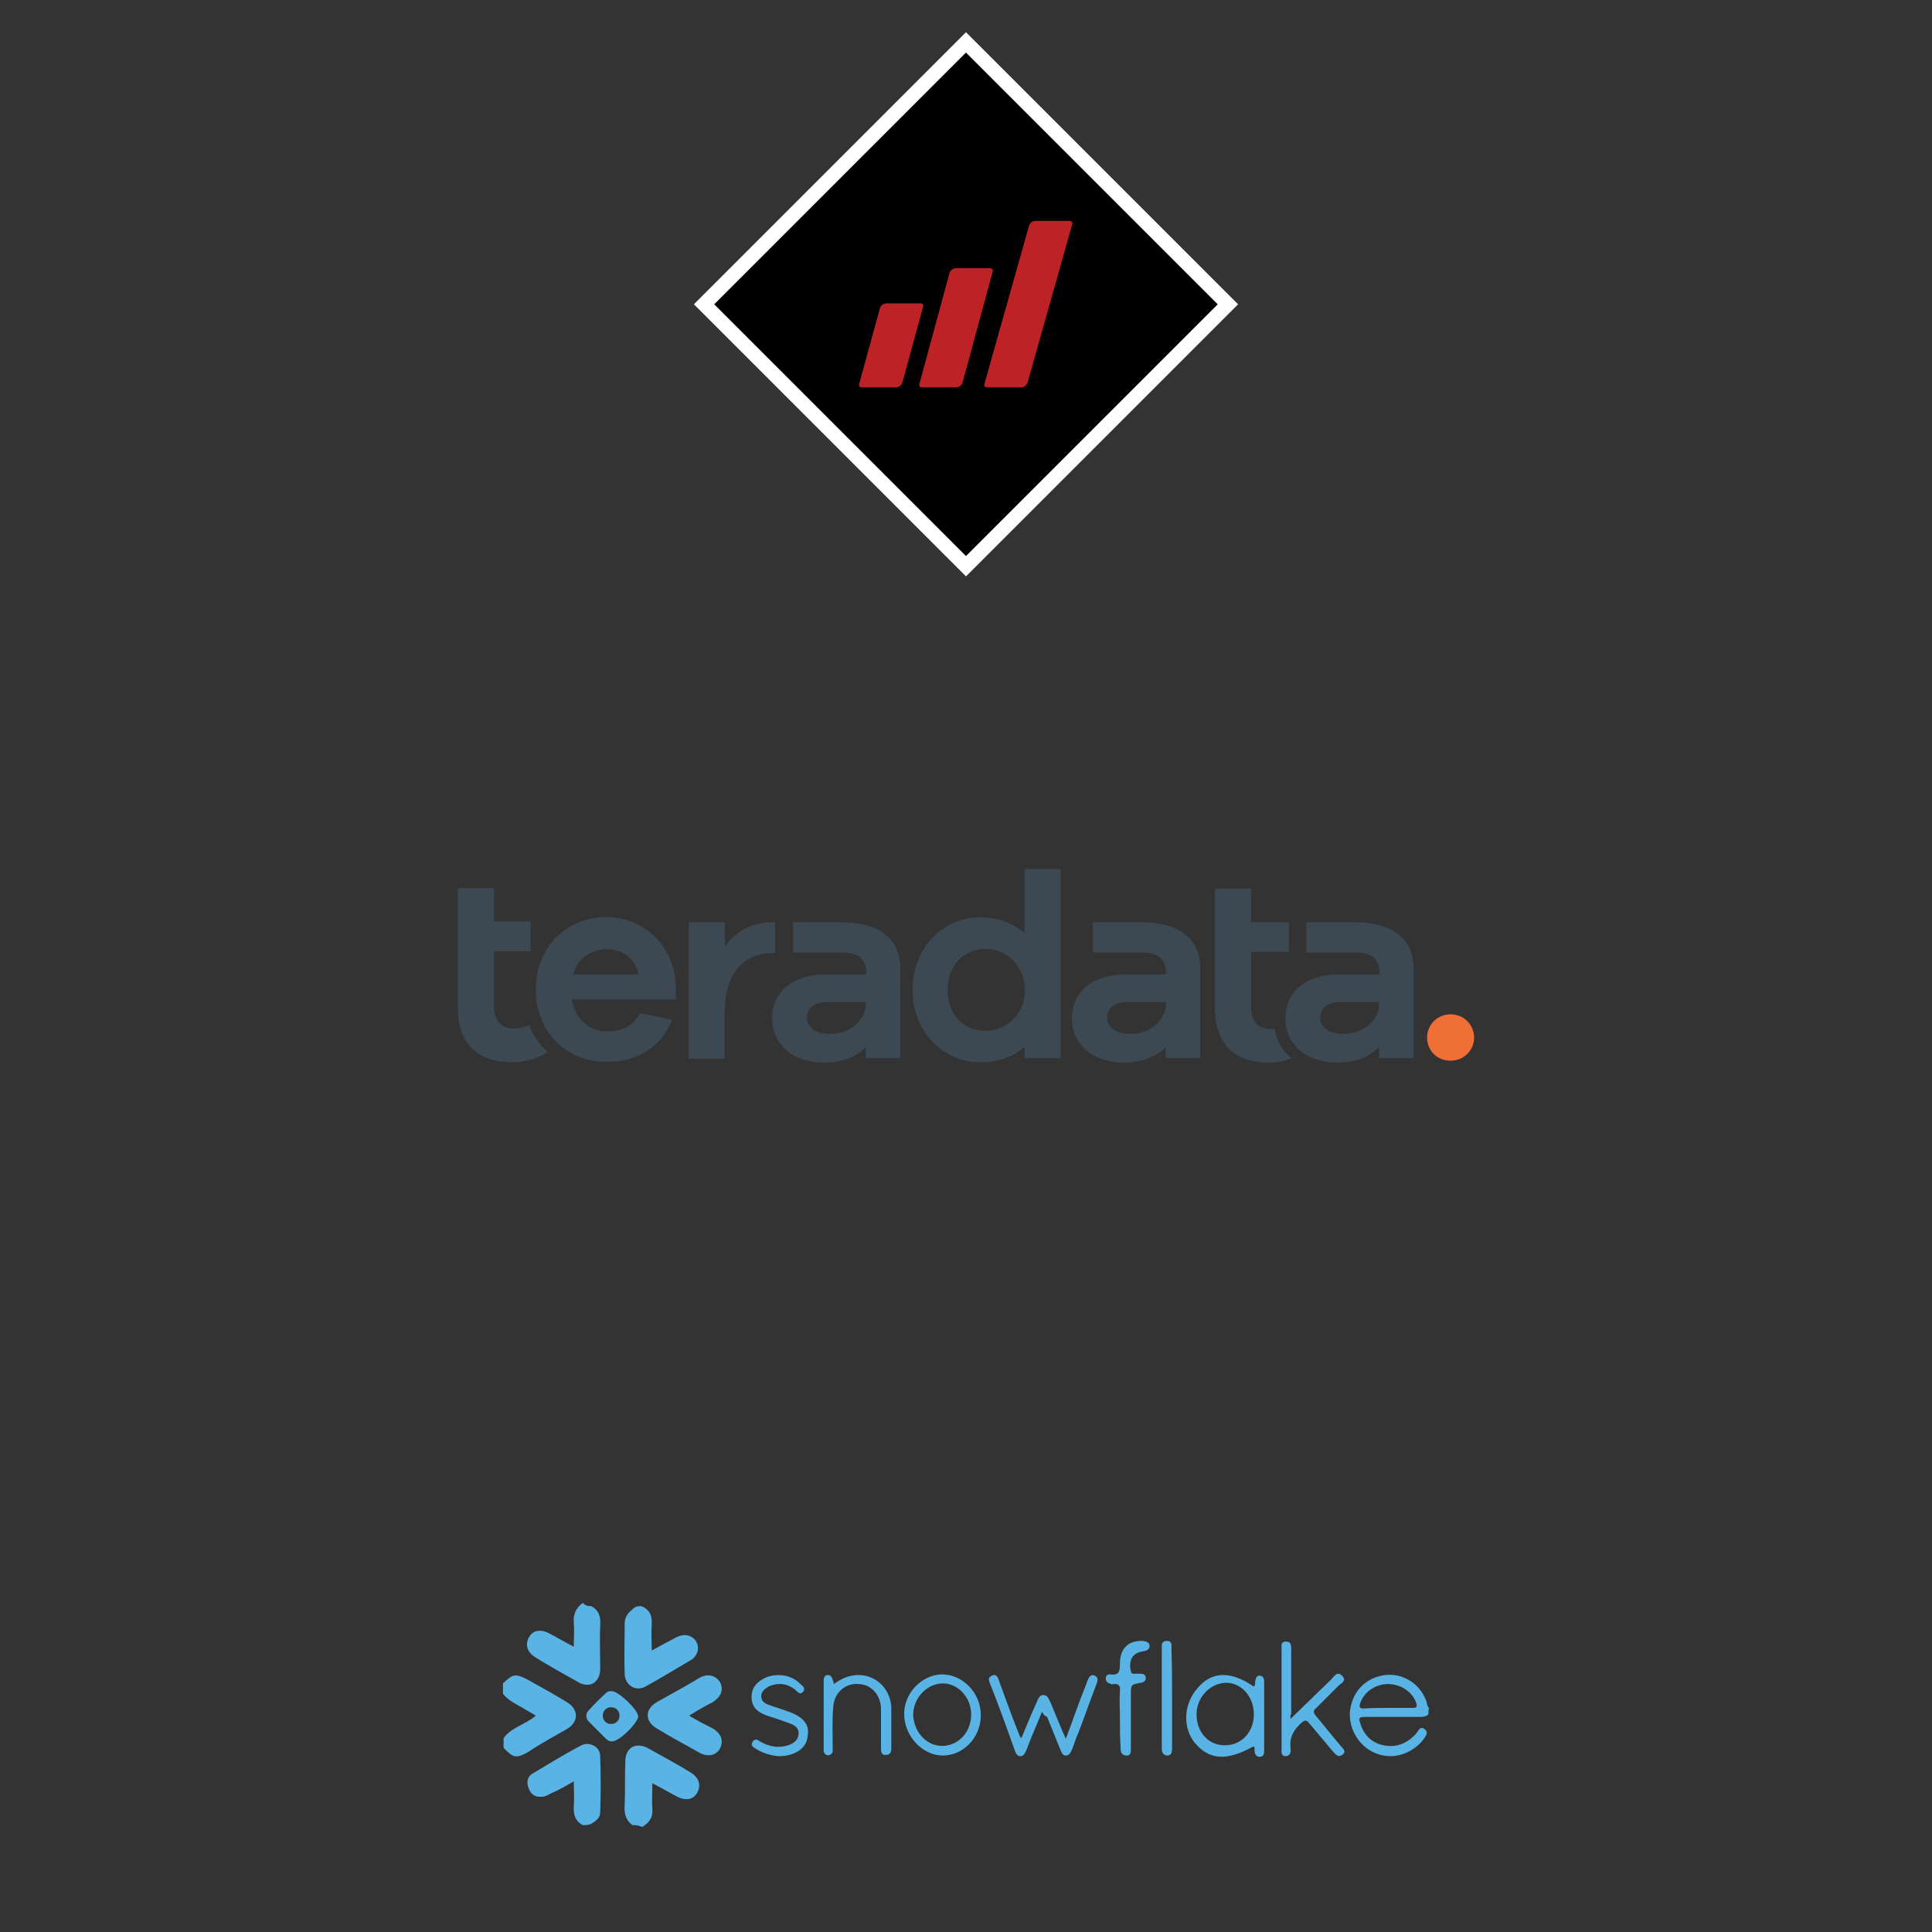 <?xml version="1.0" encoding="utf-8"?>
<!-- Generator: Adobe Illustrator 26.5.0, SVG Export Plug-In . SVG Version: 6.00 Build 0)  -->
<svg version="1.1" id="Layer_1" xmlns="http://www.w3.org/2000/svg" xmlns:xlink="http://www.w3.org/1999/xlink" x="0px" y="0px"
	 viewBox="0 0 600 600" style="enable-background:new 0 0 600 600;" xml:space="preserve">
<rect x="0" y="0" width="600" height="600" fill="#333333" stroke="none"/>
<style type="text/css">
	.st0{fill:#59B3E4;}
	.st1{fill:#3D4952;}
	.st2{fill:#F06F37;}
	.st3{fill:#FFFFFF;}
	.st4{clip-path:url(#SVGID_00000127045849596005002060000016453410429900207013_);}
	.st5{fill:#BD2227;}
</style>
<g>
	<g>
		<path class="st0" d="M183.6,498.8c2.4,1.2,3,3.4,2.8,5.8c-0.2,4.4,0,9.4,0,13.6c0,4.4-3.4,6.4-7.2,4c-4.2-2.4-8.6-4.8-12.8-7.4
			c-2.6-1.6-3.4-3.8-2.2-6.2c1.2-2.4,3.8-2.8,6.6-1.2c2.4,1.2,4.6,2.6,7.4,4c0-2.8,0.2-5.2,0-7.6s0.6-4.4,2.8-6
			C182,498.8,182.8,498.8,183.6,498.8z"/>
		<path class="st0" d="M181,566.8c-2.4-1.2-3-3.4-2.8-6c0.2-2.4,0-4.6,0-7.6c-2.4,1.4-4.8,2.8-7.2,3.8c-0.8,0.4-1.6,1-2.8,1
			c-2,0.2-3.4-0.8-4-2.6c-0.8-1.8-0.4-3.8,1.2-4.6c5-3,10.2-6.2,15.2-8.8c2.4-1.2,5.8,0.4,5.8,3.4c0.2,5.8,0.2,11.8,0,17.4
			c0,1.8-1.4,2.8-2.8,3.6C182.8,566.8,182,566.8,181,566.8z"/>
		<path class="st0" d="M156.2,522.8c3.2-3,3.8-3.2,8-1c3.8,2.2,8,4.4,11.8,6.8c3.8,2.2,3.8,6.2,0,8.4c-3.8,2.2-8,4.4-11.8,7
			c-3.8,2.2-4.8,2-7.8-1.2c0-1,0-2.2,0-3c2.4-3.4,6.8-4.2,10-7c-1.2-0.8-2.2-1.2-3.4-2c-2.2-1.4-5-2.4-6.8-4.8
			C156.2,525,156.2,524,156.2,522.8z"/>
		<path class="st0" d="M199.2,498.8c2.4,1,3.4,2.8,3.2,5.6c-0.2,2.4,0,5,0,8.2c2.8-1.6,5.6-3,7.8-4.2c2.2-1,4-0.8,5.6,0.8
			c1.6,2,1.2,4.6-1,6.2c-4.8,2.8-9.6,5.8-14.4,8.4c-3,1.6-6.2-0.4-6.4-3.8c-0.2-5.2,0-10.4,0-15.8c0-2.2,1.2-3.4,2.4-4.4
			C197.4,498.8,198.2,498.8,199.2,498.8z"/>
		<path class="st0" d="M196.4,566.8c-2.2-1.6-2.6-3.8-2.4-6.4c0.2-4.4,0-9,0.2-13.4c0-4.2,3.2-6.2,7.2-4c4.2,2.4,8.8,4.8,13,7.4
			c2.6,1.6,3.4,3.8,2.2,6.2s-3.8,2.8-6.6,1.2c-2.4-1.2-4.6-2.6-7.4-4c0,2.8-0.2,5.6,0,8s-0.8,4.2-3.2,5.6
			C198.2,566.8,197.4,566.8,196.4,566.8z"/>
		<path class="st0" d="M443.6,532.4c-0.8,0.8-1.8,0.8-2.8,0.8c-5.6,0-11.4,0-17,0c-1.6,0-2,0.4-1.4,1.8c1,3.6,3.4,6.2,7.2,7
			s7.2-0.4,10-3.4c0.8-0.8,1.4-2.8,2.8-1.6c1.6,1.2,0,2.6-0.8,3.8c-3.8,4.2-9.4,5.8-14.6,3.6c-4.8-2-8-7.2-7.8-12.4
			c0.4-5.6,3.8-10,9-11.4c6.2-1.8,12.6,1.6,14.8,7.8c0.2,0.8,0.2,1.6,0.8,2C443.6,531,443.6,531.8,443.6,532.4z M431,530.4
			c2.4,0,5.2,0,7.8,0c1.2,0,1.4-0.4,1-1.6c-1.2-3.4-4.8-5.8-8.8-5.8c-3.8,0-7.4,2.4-8.6,6c-0.4,1.2,0,1.6,1,1.6
			C426.2,530.4,428.6,530.4,431,530.4z"/>
		<path class="st0" d="M214,532.8c2.6,1.6,5,2.8,7.4,4c2.6,1.6,3.4,3.8,2.2,6.2c-1.2,2.2-3.8,2.8-6.6,1.2c-4.2-2.4-8.8-4.8-13-7.4
			c-3.8-2.2-3.8-6,0-8.2c4.2-2.4,8.8-4.8,13-7.4c2.6-1.6,5.2-1,6.6,1.2c1.2,2.4,0.4,4.4-2.2,6.2C219,529.8,216.6,531.2,214,532.8z"
			/>
		<path class="st0" d="M323.6,531.6c-1.6,4-3.4,8-4.8,11.8c-0.4,0.8-0.8,2-1.8,2c-1.2,0-1.6-1-2-2.2c-2.4-6.8-4.8-13.4-7.4-20
			c-0.4-1-1-2.2,0.4-2.8c1.6-0.8,2,0.8,2.4,2c1.8,4.8,3.6,10,5.6,15c0.4,0.8,0.4,1.6,1.2,2.4c1.6-3.8,3-7.4,4.8-11.2
			c0.4-1,0.8-2.2,2-2.2c1.4,0,1.6,1.2,2.2,2.2c1.6,3.8,3,7.4,4.8,11.4c2.2-5.8,4-11.2,6.2-16.6c0.2-0.6,0.4-1,0.6-1.6
			c0.4-1,1-2,2.2-1.4c1,0.4,1,1.4,0.6,2.4c-2,5.2-3.8,10.4-5.8,15.6c-0.8,1.6-1.2,3.4-2,5.2c-0.4,0.8-0.8,1.6-1.8,1.6
			s-1.2-0.8-1.6-1.6c-1.4-3.4-2.8-7-4.2-10.4C324.2,532.8,324,532.2,323.6,531.6z"/>
		<path class="st0" d="M389.4,523.8c0.4-0.4,0.4-1,0.4-1.6c0.2-1,0.4-2,1.6-1.8c1,0.2,1.2,1,1.2,2c0,4.6,0,9.4,0,13.8
			c0,2.4,0,4.6,0,7.2c0,1,0,2.2-1.4,2.2c-1.2,0-1.6-1-1.6-2.2c0-0.4,0.2-0.8-0.4-1c-8.4,4.6-13.6,4.2-18.2-1.2
			c-3.8-4.8-3.4-12,0.8-16.8C376.2,519,382.2,518.8,389.4,523.8z M371.6,532.4c0,5.6,3.8,9.8,9,9.6c4.8,0,8.8-4,8.8-9.6s-4-10-9-9.8
			C375.4,523,371.6,527.4,371.6,532.4z"/>
		<path class="st0" d="M400.8,533.8c4.4-4.2,8.6-8.4,12.6-12.2c0.8-0.8,1.8-2.8,3.4-1.2c1.6,1.6-0.4,2.4-1.2,3.2
			c-2.2,2.2-4.4,4.4-6.8,6.8c-1,0.8-1,1.4-0.2,2.4c2.4,2.8,5,6.2,7.6,9.2c0.8,1,2.2,2,0.6,3c-1.2,1-2.2-0.4-2.8-1
			c-2.4-2.8-4.8-5.8-7.4-8.8c-0.8-1-1.2-1.2-2.4-0.2c-2.4,2.2-3.8,4.4-3.4,8c0.2,1.2-0.2,2.4-1.6,2.4c-1.4,0-1.2-1.4-1.2-2.4
			c0-10.4,0-20.4,0-30.8c0-1-0.4-2.4,1.4-2.4c1.6,0,1.6,1.2,1.6,2.4c0,6.8,0,13.4,0,20.2C400.6,532.6,400.8,533,400.8,533.8z"/>
		<path class="st0" d="M304.6,532.6c0,7.2-5.6,12.6-11.8,12.6s-11.8-5.8-12-12.6c-0.2-6.8,5.6-12.6,11.8-12.6
			C299,520,304.6,525.8,304.6,532.6z M301.6,532.4c0-5.2-4-9.6-8.8-9.6s-9.2,4.4-9.2,9.8c0.2,5.2,4,9.6,9,9.6
			C297.4,542.2,301.6,538.2,301.6,532.4z"/>
		<path class="st0" d="M241.8,545.4c-2.2-0.2-4.8-0.8-7.2-2.4c-0.8-0.4-1.6-1-0.8-2.2c0.8-1,1.6-0.4,2.2,0c2.8,1.6,5.6,2.2,8.8,1.2
			c1.6-0.6,3-1.4,3.2-3.4s-1.2-2.8-2.8-3.4c-2.2-0.8-4.4-1.6-7-2.4c-3.4-1.2-4.8-3-4.8-5.8s1.6-4.8,4.8-6.2
			c3.8-1.2,7.6-0.6,10.4,2.2c0.8,0.6,1.6,1.4,0.8,2.4s-1.6,0.2-2.2-0.4c-2.4-2.2-5.6-2.6-8.6-1.2c-1.2,0.8-2.2,1.6-2.2,3
			s1,2.2,2.2,2.6c2,0.8,3.8,1.2,5.8,2c4.8,1.6,7.2,4,6.4,7.8C250.6,542.8,247,545.4,241.8,545.4z"/>
		<path class="st0" d="M259,523c6.8-5.2,13.6-2.4,16.2,2c1,1.6,1.6,3.6,1.6,5.6c0,3.8,0,8.2,0,12c0,1,0,2.4-1.6,2.4
			c-1.6,0.2-1.6-1.2-1.6-2.4c0-3.8,0-8,0-11.8c0-4.2-2.8-7.6-6.8-7.8c-4-0.4-7.6,2.4-8,6.8c-0.4,4.2-0.2,8.8-0.2,13
			c0,0.8,0.2,1.6-0.6,2c-0.4,0.4-1,0.4-1.4,0.2c-0.6-0.4-0.8-0.8-0.8-1.4c0-7.2,0-14.4,0-21.8c0-0.8,0.4-1.6,1.2-1.6
			s1.4,0.4,1.6,1.6C258.8,522,258.8,522.4,259,523z"/>
		<path class="st0" d="M347.8,533.8c0-2.8-0.2-6,0-8.8c0.2-1.4-0.4-2.2-2-2c-0.4,0.2-0.8,0-1.2-0.2c-0.8-0.2-1.2-0.8-1.2-1.6
			c0-0.8,0.8-1.4,1.4-1.2c2.8,0.4,3-1,3-3.4c0-4.6,2.6-7.2,7.2-7c1,0.2,2,0.4,2,1.6c0,1-0.8,1.4-1.8,1.6c-3.4,0.4-4.8,2.6-4,6.2
			c0.2,0.8,0.4,0.8,1,0.8s1.2,0,2,0c1,0,1.6,0.4,1.6,1.2c0.2,1-0.8,1.6-1.6,1.6c-3,0.6-3,0.6-3,3.6c0,5.6,0,10.8,0,16.6
			c0,1,0.2,2.6-1.6,2.4c-1.6-0.2-1.6-1.6-1.6-2.6C347.8,539.6,347.8,536.8,347.8,533.8z"/>
		<path class="st0" d="M364,527.4c0,5.2,0,10.4,0,15.4c0,1,0,2.4-1.6,2.4c-1.4-0.2-1.6-1.2-1.6-2.4c0-10.4,0-20.4,0-30.8
			c0-1-0.2-2.4,1.6-2.4s1.4,1.6,1.4,2.6C364,517.4,364,522.4,364,527.4z"/>
	</g>
	<path class="st0" d="M190,525.2c-0.6,0-1,0-1.6,0.4c-2,1.8-3.8,3.6-5.6,5.6c-1,1-1,2.4,0.2,3.6c1.6,1.6,3.4,3.4,5.2,5.2
		c0.4,0.4,1,0.8,1.8,0.8c2.2,0.2,8.2-5.8,8.2-7.8C198,530.8,192,525.2,190,525.2z M189.8,535.4c-1.6,0-2.6-1.2-2.6-2.6
		c0-1.6,1.2-2.6,2.6-2.6c1.6,0,2.6,1.2,2.6,2.6S191.4,535.4,189.8,535.4z"/>
</g>
<g>
	<g>
		<g id="svg_1_00000125594471919752576420000011501884762060974725_">
			<path id="svg_2_00000005949886490252270540000013421015441173174965_" class="st1" d="M209.8,310.4h-32.2c1,6.1,5.5,9.9,10.6,9.9
				c3.2,0,7.5-0.3,10.6-5.6l10,2c-3.7,8.9-11.2,13.1-20.6,13.1c-11.9,0-21.8-9-21.8-22.5c0-13.3,9.7-22.5,22-22.5
				c11.2,0,21.1,8.7,21.5,21.6v4H209.8z M178,302.6h20.4c-1.4-5.5-5.5-7.8-10-7.8C184.1,294.8,179.3,297.3,178,302.6"/>
			<path id="svg_3_00000109731779188033959900000017377512704472982703_" class="st1" d="M329.4,328.6h-11.2V325
				c-3.4,3.2-8,4.9-14,4.9c-10.7,0-20.8-9-20.8-22.5s10-22.5,20.8-22.5c6,0,10.6,1.9,14,4.9v-19.9h11.2V328.6z M318.3,307.5
				c0-7.8-6.1-12.8-12.1-12.8c-6.8,0-11.9,4.9-11.9,12.8s5.1,12.6,11.9,12.6C312.2,320.1,318.3,315.3,318.3,307.5"/>
			<path id="svg_4_00000073712148547041889960000011841968019957267900_" class="st1" d="M421.2,286.4L421.2,286.4h-15.5v9.4h15.5
				c4.3,0,7.2,1.9,7.2,6.1v0.7h-12.3c-10.7,0-16.9,5.5-16.9,13.6c0,8.3,6.5,13.8,16.2,13.8c5.8,0,10-1.9,12.9-4.8v3.4H439V301
				C439.1,291,431.9,286.6,421.2,286.4 M428.3,311.6c0,5.5-5.1,9.5-11.1,9.5c-4.3,0-7.2-2-7.2-5.1c0-2.9,2.4-4.8,6-4.8h12.4
				L428.3,311.6L428.3,311.6z"/>
			<path id="svg_5_00000079487492667247956370000009254947632042607243_" class="st1" d="M354.9,286.4L354.9,286.4h-15.5v9.4h15.5
				c4.3,0,7.2,1.9,7.2,6.1v0.7h-12.3c-10.7,0-16.9,5.5-16.9,13.6c0,8.3,6.5,13.8,16.2,13.8c5.8,0,10-1.9,12.9-4.8v3.4h10.7V301
				C372.8,291,365.7,286.6,354.9,286.4 M362.1,311.6c0,5.5-5.1,9.5-11.1,9.5c-4.3,0-7.2-2-7.2-5.1c0-2.9,2.4-4.8,6-4.8h12.4
				L362.1,311.6L362.1,311.6z"/>
			<path id="svg_6_00000034060357508266547110000009895552594166807702_" class="st1" d="M261.8,286.4L261.8,286.4h-15.5v9.4h15.5
				c4.3,0,7.2,1.9,7.2,6.1v0.7h-12.3c-10.7,0-16.9,5.5-16.9,13.6c0,8.3,6.5,13.8,16.2,13.8c5.8,0,10-1.9,12.9-4.8v3.4h10.7V301
				C279.6,291,272.5,286.6,261.8,286.4 M268.9,311.6c0,5.5-5.1,9.5-11.1,9.5c-4.3,0-7.2-2-7.2-5.1c0-2.9,2.4-4.8,6-4.8H269
				L268.9,311.6L268.9,311.6z"/>
			<path id="svg_7_00000032629248407883485640000007502916569686069382_" class="st1" d="M240.3,286.4c-6.8,0-11.8,2.7-15.2,7.7
				v-7.7h-11.2v42.4H225v-13.6c0-11.8,4.8-19.2,15.2-19.2h0.5v-9.4C240.5,286.4,240.5,286.4,240.3,286.4"/>
			<path id="svg_8_00000142140027219130180420000015053767995387093136_" class="st1" d="M164.3,318.4c-1.7,0.7-3.4,1-4.8,1
				c-3.7,0-6.1-2.2-6.1-7.3v-16.7h11.4v-9.2h-11.4v-10.4h-11.2v19.6V313c0,11.6,6.6,16.9,16.7,16.9c3.6,0,7-0.7,11.2-3.1
				C167.7,324.5,165.5,321.6,164.3,318.4"/>
			<path id="svg_9_00000096758354200725440350000007362783304679773867_" class="st1" d="M395.8,319.4c-0.5,0-0.9,0.2-1.2,0.2
				c-3.7,0-6.1-2.2-6.1-7.3v-16.7h11.8v-9.2h-11.8V276h-11.2v19.6v17.5c0,11.6,6.6,16.9,16.7,16.9c2.6,0,4.6-0.3,7.2-1.4
				C397.7,326.2,396.3,322.3,395.8,319.4"/>
			<path id="svg_10_00000057853481759310890550000007099030309175065531_" class="st2" d="M457.8,322.2c0,3.9-3.1,7.2-7.3,7.2
				s-7.3-3.1-7.3-7.2c0-3.9,3.1-7.2,7.3-7.2S457.8,318.4,457.8,322.2"/>
		</g>
	</g>
</g>
<g id="Layer_2_00000112620771246370363680000012722038607012960702_">
	<g id="Layer_1-2">
		<rect x="244.6" y="39.2" transform="matrix(0.707 -0.707 0.707 0.707 21.032 239.775)" width="110.6" height="110.6"/>
		<path class="st3" d="M300,16.3l78.2,78.2L300,172.7l-78.2-78.2L300,16.3 M300,10l-3.1,3.1l-78.3,78.3l-3.1,3.1l3.1,3.1l78.2,78.2
			l3.2,3.2l3.1-3.1l78.2-78.2l3.2-3.2l-3.1-3.1l-78.3-78.3L300,10z"/>
		<g>
			<g>
				<defs>
					
						<rect id="SVGID_1_" x="244.6" y="39.2" transform="matrix(0.707 -0.707 0.707 0.707 21.032 239.775)" width="110.6" height="110.6"/>
				</defs>
				<clipPath id="SVGID_00000111889669285883547120000002263719128908928423_">
					<use xlink:href="#SVGID_1_"  style="overflow:visible;"/>
				</clipPath>
				<g style="clip-path:url(#SVGID_00000111889669285883547120000002263719128908928423_);">
					<path class="st5" d="M267.6,120.3c-0.3,0-0.5-0.1-0.7-0.3c-0.1-0.2-0.2-0.5-0.1-0.7l6.5-23.7c0.3-0.8,1-1.3,1.8-1.4h10.8
						c0.3,0,0.5,0.1,0.7,0.3c0.1,0.2,0.2,0.5,0.1,0.7l-6.5,23.7c-0.3,0.8-1,1.3-1.8,1.4L267.6,120.3z"/>
					<path class="st5" d="M306.5,120.3c-0.3,0-0.5-0.1-0.7-0.3c-0.1-0.2-0.2-0.5-0.1-0.7L319.6,70c0.3-0.8,1-1.3,1.8-1.4h10.8
						c0.3,0,0.5,0.1,0.7,0.3c0.1,0.2,0.2,0.5,0.1,0.7l-13.9,49.3c-0.3,0.8-1,1.3-1.8,1.4H306.5z"/>
					<path class="st5" d="M286.3,120.3c-0.3,0-0.5-0.1-0.7-0.3c-0.1-0.2-0.2-0.5-0.1-0.7l9.4-34.6c0.3-0.8,1-1.3,1.8-1.4h10.8
						c0.3,0,0.5,0.1,0.7,0.3c0.1,0.2,0.2,0.5,0.1,0.7l-9.4,34.6c-0.3,0.8-1,1.3-1.8,1.4H286.3z"/>
				</g>
			</g>
		</g>
	</g>
</g>
</svg>
